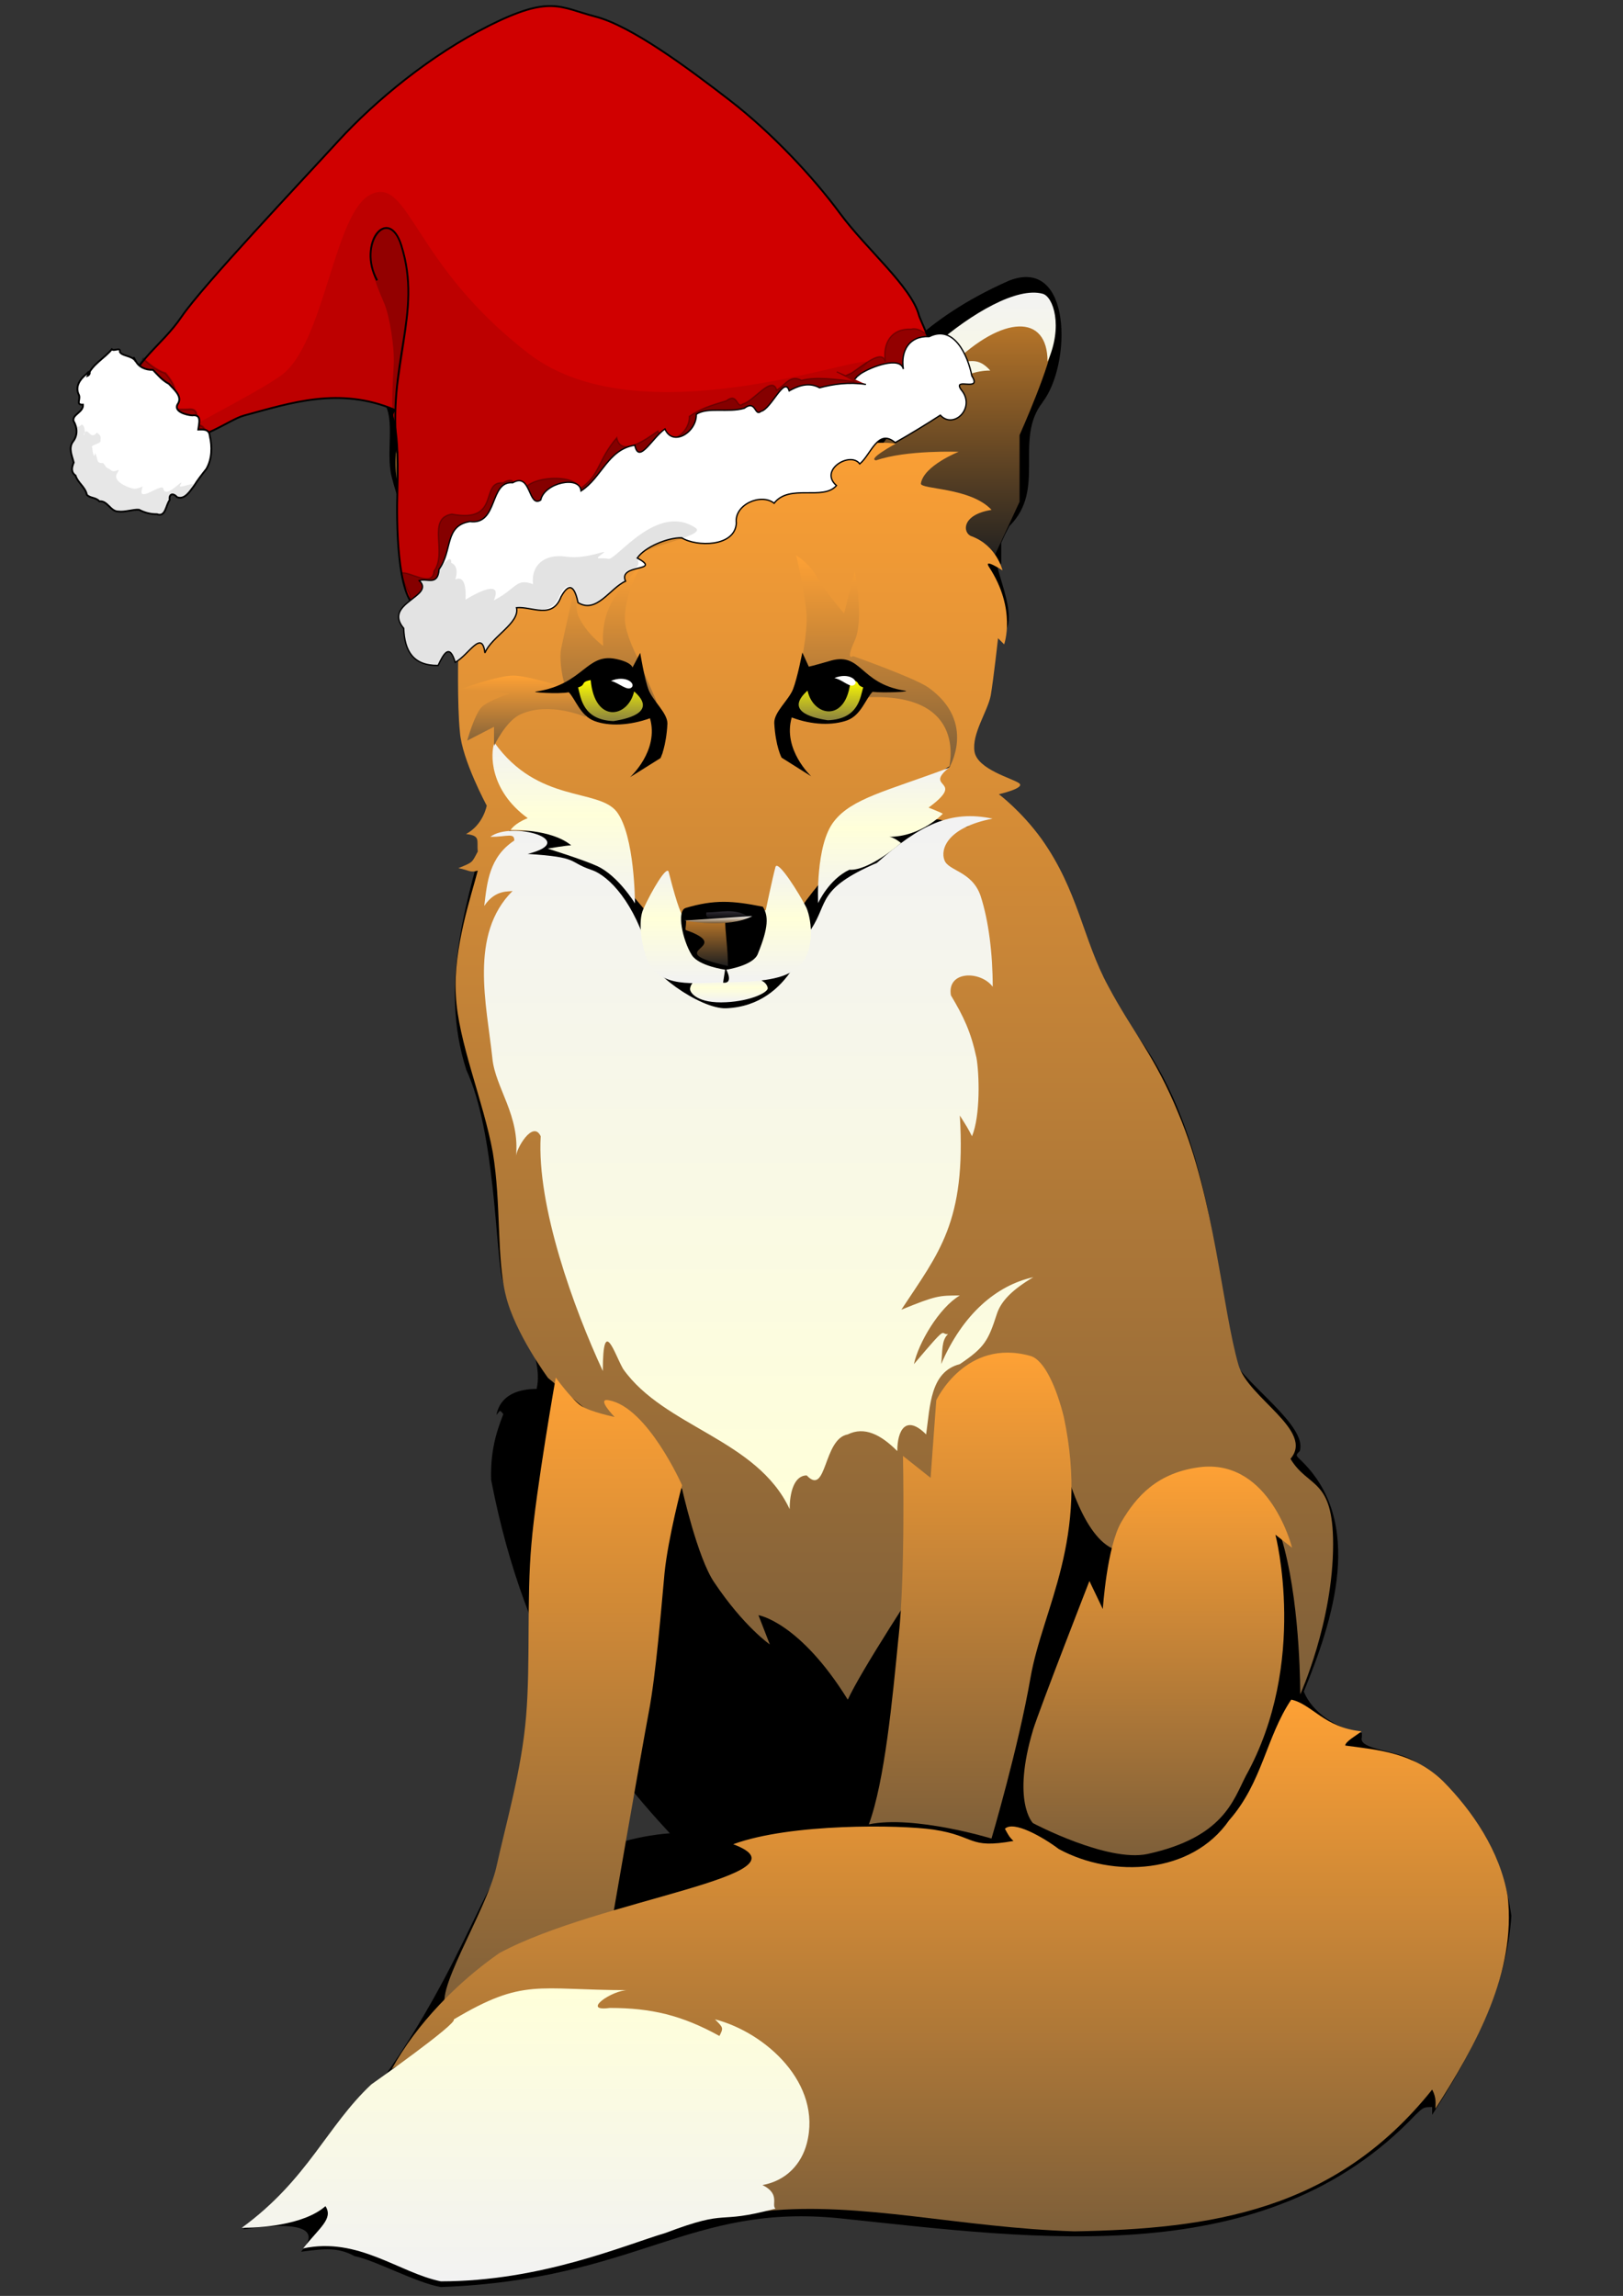 <?xml version="1.0" encoding="UTF-8"?>
<svg version="1.1" viewBox="0 0 744.09 1052.4" xmlns="http://www.w3.org/2000/svg">
<rect x="0" y="0" width="744.09" height="1052.4" fill="#333333" stroke="none"/>
<defs>
<linearGradient id="ad" x2="0" y1="367.95" y2="-.02" gradientUnits="userSpaceOnUse">
<stop offset="0"/>
<stop offset="1"/>
</linearGradient>
<linearGradient id="ac" x2="0" y1="52.151" y2="6.394" gradientUnits="userSpaceOnUse">
<stop stop-color="#202020" offset="0"/>
<stop stop-color="#be7929" offset="1"/>
</linearGradient>
<linearGradient id="ab" x2="0" y1="66.21" y2="14.73" gradientUnits="userSpaceOnUse">
<stop stop-color="#202020" offset="0"/>
<stop stop-color="#be7929" offset="1"/>
</linearGradient>
<linearGradient id="aa" x2="0" y1="260.43" y2="23.585" gradientUnits="userSpaceOnUse">
<stop stop-color="#7e5f39" offset="0"/>
<stop stop-color="#fea135" offset="1"/>
</linearGradient>
<linearGradient id="z" x2="0" y1="135.67" y2="89.448" gradientUnits="userSpaceOnUse">
<stop offset="0"/>
<stop offset="1"/>
</linearGradient>
<linearGradient id="y" x2="0" y1="2.777" y2="28.433" gradientUnits="userSpaceOnUse">
<stop stop-color="#f2f2f2" offset="0"/>
<stop stop-color="#ffffd9" offset="1"/>
</linearGradient>
<linearGradient id="x" x2="0" y1="36.543" y2="6.589" gradientUnits="userSpaceOnUse">
<stop stop-color="#f2f2f2" offset="0"/>
<stop stop-color="#ffffd9" offset="1"/>
</linearGradient>
<linearGradient id="w" x2="0" y1="98.68" y2="225.52" gradientUnits="userSpaceOnUse">
<stop stop-color="#f2f2f2" offset="0"/>
<stop stop-color="#ffffd9" offset="1"/>
</linearGradient>
<linearGradient id="v" x2="0" y1="317.39" y2="201.45" gradientUnits="userSpaceOnUse">
<stop stop-color="#7e5f39" offset="0"/>
<stop stop-color="#fea135" offset="1"/>
</linearGradient>
<linearGradient id="u" x2="0" y1="285.86" y2="196.87" gradientUnits="userSpaceOnUse">
<stop stop-color="#7e5f39" offset="0"/>
<stop stop-color="#fea135" offset="1"/>
</linearGradient>
<linearGradient id="t" x2="0" y1="288.87" y2="217.79" gradientUnits="userSpaceOnUse">
<stop stop-color="#7e5f39" offset="0"/>
<stop stop-color="#fea135" offset="1"/>
</linearGradient>
<linearGradient id="s" x2="0" y1="357.76" y2="260.43" gradientUnits="userSpaceOnUse">
<stop stop-color="#7e5f39" offset="0"/>
<stop stop-color="#fea135" offset="1"/>
</linearGradient>
<linearGradient id="r" x2="0" y1="366.93" y2="313.28" gradientUnits="userSpaceOnUse">
<stop stop-color="#f2f2f2" offset="0"/>
<stop stop-color="#ffffd9" offset="1"/>
</linearGradient>
<linearGradient id="q" x2="0" y1="114.64" y2="85.178" gradientUnits="userSpaceOnUse">
<stop stop-color="#f2f2f2" offset="0"/>
<stop stop-color="#ffffd9" offset=".55"/>
<stop stop-color="#f2f2f2" offset="1"/>
</linearGradient>
<linearGradient id="p" x2="0" y1="132.69" y2="127.94" gradientUnits="userSpaceOnUse">
<stop stop-color="#f2f2f2" offset="0"/>
<stop stop-color="#ffffd9" offset=".55"/>
<stop stop-color="#f2f2f2" offset="1"/>
</linearGradient>
<linearGradient id="o" x2="0" y1="129.2" y2="107.75" gradientUnits="userSpaceOnUse">
<stop stop-color="#f2f2f2" offset="0"/>
<stop stop-color="#ffffd9" offset=".55"/>
<stop stop-color="#f2f2f2" offset="1"/>
</linearGradient>
<linearGradient id="n" x2="0" y1="129.14" y2="114.33" gradientUnits="userSpaceOnUse">
<stop offset="0"/>
<stop offset="1"/>
</linearGradient>
<linearGradient id="m" x2="0" y1="89.866" y2="50.889" gradientUnits="userSpaceOnUse">
<stop stop-color="#7e5f39" offset="0"/>
<stop stop-color="#fea135" offset="1"/>
</linearGradient>
<linearGradient id="l" x2="0" y1="91.349" y2="68.664" gradientUnits="userSpaceOnUse">
<stop offset="0"/>
<stop offset="1"/>
</linearGradient>
<linearGradient id="k" x2="0" y1="81.086" y2="73.649" gradientUnits="userSpaceOnUse">
<stop stop-color="#8a823f" offset="0"/>
<stop stop-color="#ff0" offset="1"/>
</linearGradient>
<linearGradient id="j" x2="0" y1="74.709" y2="72.969" gradientUnits="userSpaceOnUse">
<stop stop-color="#fff" offset="0"/>
<stop stop-color="#fff" offset="1"/>
</linearGradient>
<linearGradient id="i" x2="0" y1="117.75" y2="116.04" gradientUnits="userSpaceOnUse">
<stop offset="0"/>
<stop stop-color="#312d36" offset="1"/>
</linearGradient>
<linearGradient id="h" x2="0" y1="126.09" y2="117.44" gradientUnits="userSpaceOnUse">
<stop stop-color="#202020" offset="0"/>
<stop stop-color="#be7929" offset="1"/>
</linearGradient>
<linearGradient id="g" x2="0" y1="118.23" y2="116.93" gradientUnits="userSpaceOnUse">
<stop stop-color="#7e5f39" offset="0"/>
<stop stop-color="#fff" offset="1"/>
</linearGradient>
<linearGradient id="f" x2="0" y1="114.57" y2="89.79" gradientUnits="userSpaceOnUse">
<stop stop-color="#f2f2f2" offset="0"/>
<stop stop-color="#ffffd9" offset=".55"/>
<stop stop-color="#f2f2f2" offset="1"/>
</linearGradient>
<linearGradient id="e" x2="0" y1="87.411" y2="51.781" gradientUnits="userSpaceOnUse">
<stop stop-color="#7e5f39" offset="0"/>
<stop stop-color="#fea135" offset="1"/>
</linearGradient>
<linearGradient id="d" x2="0" y1="85.773" y2="72.907" gradientUnits="userSpaceOnUse">
<stop stop-color="#7e5f39" offset="0"/>
<stop stop-color="#fea135" offset="1"/>
</linearGradient>
<linearGradient id="c" x2="0" y1="91.5" y2="68.74" gradientUnits="userSpaceOnUse">
<stop offset="0"/>
<stop offset="1"/>
</linearGradient>
<linearGradient id="b" x2="0" y1="75.239" y2="73.478" gradientUnits="userSpaceOnUse">
<stop stop-color="#fff" offset="0"/>
<stop stop-color="#fff" offset="1"/>
</linearGradient>
<linearGradient id="a" x2="0" y1="81.236" y2="73.724" gradientUnits="userSpaceOnUse">
<stop stop-color="#8a823f" offset="0"/>
<stop stop-color="#ff0" offset="1"/>
</linearGradient>
</defs>
<g transform="matrix(1.094 0 0 1.094 -65.155 -98.577)">
<g transform="matrix(2.288 0 0 2.288 160.89 206.31)" fill-rule="evenodd">
<path d="m146.69 22.869c-5.356 6.846 0.743 15.919-6.1 22.688-0.82 1.564-0.82 1.564-1.49 3.051v3.869h-0.743c0 2.305 5.282 12.871-0.817 13.615 0 6.843-24.399 14.653 24.325 69.996 14.433 17.41 15.919 40.171 19.714 62.116 2.305 4.539 13.686 12.201 12.197 16.739-0.742 0.744-0.742 0.744 0 1.488 12.126 11.38 6.026 29.68 0.744 42.549 1.487 3.794 6.026 6.842 10.638 7.586v0.743c-0.817 2.382 6.769 2.382 9.819 4.542 9.968 6.99 15.994 16.81 17.557 28.191-0.745 12.871-7.589 25.813-14.506 36.45v-1.414c-1.563 0-1.563 0-3.051 1.414-27.373 28.864-69.104 22.764-105.26 18.97-27.82-2.9-37.194 11.233-73.272 12.569-4.612-0.817-11.977-4.906-15.768-5.65-3.051-1.637-5.359-1.416-9.82-0.819 5.282-6.025-5.951-4.837-10.637-4.09 30.499-25.442 39.87-53.337 46.045-64.051 9.894-0.221 18.82-7.513 32.136-8.48-12.202-13.166-26.335-31.54-32.731-64.718-0.148-4.76 0.743-8.33 2.233-12.048-0.744-0.894-0.522-0.673-1.266 0.147 0.744-3.869 4.388-4.762 7.365-4.762 1.561-6.844-5.208-15.25-6.323-20.234-1.188-4.835-1.266-26.78-6.547-38.161-10.197-31.56 21.119-63.021 0.812-83.254-7.439-7.144-12.647-17.781-14.506-25.441-1.115-4.391 0.744-10.637-1.487-13.614-1.49-6.172-3.868-13.015 0.372-17.182 1.635-1.564 8.33-2.529 15.544 2.676 7.365 5.134 21.352 26.111 41.437 24.101 33.697 2.532 24.919-17.554 57.202-31.838 11.61-4.551 11.47 15.383 6.18 22.226z" fill="url(#ad)"/>
<path d="m114.04 34.997 12.124-16.294s12.57-11.827 16.291-12.125c8.034-0.816 6.024 1.487 6.024 5.135 0 3.718-6.024 17.182-6.024 17.182v12.201l-5.134 11.083-23.28-17.182z" fill="url(#ac)"/>
<path d="m62.263 38.493-25.662-23.062s-8.705-3.42-9.522 4.836c-0.15 2.304 1.116 4.313 1.34 6.993 0.294 2.603-0.523 5.131-0.225 8.256 0.519 5.58 3.42 11.38 3.42 11.38s-2.676 0.596-1.786 0.821c2.904 1.115 5.061 4.612 5.061 4.612s-1.339 0.221-2.9 0.52c5.577 2.381 8.33 13.39 8.33 13.39l21.944-27.746z" fill="url(#ab)"/>
<path d="m59.808 24.658c-3.124-1.789 1.711 4.833 2.382 13.387-6.545-1.635-13.24 2.01-13.24 2.01s5.801-0.744 6.099 2.157c-5.506-0.744-13.835 2.679-13.835 2.679s6.173-1.862 7.737 1.263c-8.855 0.895-12.275 14.506-12.275 14.506s6.545-4.538 6.77-3.497c0.147 1.042-2.308 6.919-6.176 10.044 3.497 0 2.381 1.263 2.381 1.263s-0.222 9.746 0.298 14.804c0.372 5.061 4.911 13.464 4.911 13.464s-0.596 3.496-3.795 5.208c2.753 0.298 1.936 1.189 2.157 3.199-1.115 2.083-0.817 1.933-3.57 3.051 2.083 0.372 2.083 0.892 3.57 0.446-1.115 4.387-4.535 14.207-4.016 22.761 0.372 8.481 5.058 19.416 6.769 28.864 1.564 9.448 0.67 19.342 2.381 26.185 1.635 6.842 7.737 15.102 7.737 15.102l24.547 20.307s2.827 12.646 5.878 17.107c5.429 8.109 10.192 11.384 10.192 11.384l-2.083-5.358s7.511 1.191 16.365 15.473c4.759-10.339 36.747-56.906 36.747-56.906s5.728 44.558 21.871 24.623c24.621-29.383 24.249 31.319 24.249 31.319s6.024-13.243 6.024-27.527c0-12.198-4.538-10.189-7.811-15.618 4.465-5.134-7.81-11.159-9.522-17.184-2.973-10.34-4.387-30.426-10.934-45.898-4.389-10.785-8.404-14.952-12.943-23.505-4.61-8.48-5.431-17.41-12.199-26.928-3.72-5.135-7.812-8.186-7.812-8.186s4.909-1.115 3.722-2.006-7.664-2.532-8.183-5.804 2.378-7.289 2.974-10.266c0.522-3.125 1.34-10.486 1.34-10.486l1.115 1.115s2.307-6.397-2.752-14.134c-1.189-1.785 2.454 0.594 2.454 0.594s-1.041-4.536-5.653-6.247c-1.638-0.523-2.01-3.943 3.645-4.837-3.866-4.167-13.093-3.717-12.943-4.833 0.521-3.275 6.917-5.804 6.917-5.804s-9.521-0.372-15.099 1.561c-1.784-0.147 3.571-3.047 3.571-3.047s-4.093-0.821-9.224 1.114c-0.299-2.602 3.121-8.259 3.643-7.96 0 0-4.835-0.298-8.479 3.795-1.116 0.522 0.596-2.901 0.596-2.901s1.336 4.24-17.035 4.464c-17.335 0-19.864 0.667-26.036-3.647 0.596 1.192-1.414-0.817 0.743 2.083-3.08 0.01-4.194-2.74-4.194-2.74z" fill="url(#aa)"/>
<path d="m48.949 101.35h7.884l9 5.061 11.904 14.057s18.522 7.067 21.274 0.894c6.843-15.399 32.731-33.623 30.648-31.764-4.313 3.718-10.265 11.455-3.794 9.82 3.051-0.743 3.272 1.266 7.589 1.266-9.522-1.045-8.108 5.279-23.582 14.131-5.804 3.125-6.324 20.31-21.126 20.903-13.547 0.45-39.805-34.36-39.805-34.36z" fill="url(#z)"/>
<path d="m146.69 3.008c1.932 0.523 3.794 5.952 0.891 12.423 0-8.853-8.256-8.404-17.255 0.298 3.124-0.298 4.46-1.189 6.769 1.339-10.637 0-14.955 15.025-20.086 10.564-3.71-5.135 20.32-27.226 29.69-24.624z" fill="url(#y)"/>
<path d="m26.335 7.472c2.083-2.157 9.445 0.074 13.24 2.382 7.589 6.172 21.72 22.537 17.481 26.184-2.828 2.455-9.892-4.093-15.177-4.093 5.285-1.486-0.817-5.282-5.948-4.686-3.794 0.817 2.231-1.859 3.718-1.859 9.894 3.048-11.977-16.294-12.72-3.573-1.414-5.281-2.677-12.271-0.594-14.355z" fill="url(#x)"/>
<path d="m137.54 99.118c-8.406 1.635-9.596 5.654-8.853 7.589 0.67 2.006 5.058 2.006 6.622 6.544 1.486 4.538 2.23 10.637 2.23 16.663-2.23-2.974-8.406-2.974-7.663 1.561 2.308 3.868 3.646 6.621 4.688 11.458 0.52 2.974 0.744 10.563-0.82 14.357-0.817-1.563-0.817-1.563-2.231-3.794 1.189 19.563-3.868 25.143-10.71 35.556 6.396-2.602 6.917-2.602 10.71-2.602-3.793 2.23-7.586 8.701-8.406 12.57 6.548-7.737 4.689-5.282 6.25-5.503-1.265 1.189-0.968 3.125-1.265 5.503 3.941-9.15 10.116-14.429 16.886-15.919-4.016 2.381-5.951 4.465-6.694 6.769-1.562 4.836-2.23 6.102-6.771 9.15-5.428 1.416-5.428 7.589-6.172 12.871-3.721-3.718-5.282-0.743-5.282 3.051-3.051-3.051-6.024-4.538-9.075-3.051-4.538 0.817-3.795 11.455-7.513 7.513-2.307 0-3.125 3.125-3.125 6.175-6.026-12.871-22.913-14.954-30.499-25.665-1.563-2.676-3.721-10.044-3.721 0.372-5.282-11.381-12.125-30.127-11.381-42.995-1.413-3.051-4.538 2.305-4.538 3.792 0.817-7.586-3.794-12.647-4.313-18.076-1.042-9.82-4.314-22.688 3.717-30.649-0.593 0.224-3.121-0.372-5.205 2.753 0.52-4.313 0.892-8.925 5.503-11.977 0-1.487-1.263-0.67-4.388-0.67 3.794-2.974 16.588 0.67 6.843 3.125 9.521 0.596 7.291 1.413 11.604 2.9 3.423 1.118 8.036 6.249 10.563 15.252-0.82 2.974 9.449 10.339 14.208 10.114 12.197-0.519 14.951-13.835 15.547-14.506 3.199-4.833 1.042-7.365 12.05-12.124 7.88-6.98 13.46-9.73 21.19-8.092z" fill="url(#w)"/>
<path d="m57.503 201.48s-3.647 20.682-4.464 30.576c-0.892 9.967-0.148 21.72-0.968 31.466-0.817 9.82-3.57 19.117-5.429 27.524-1.859 8.329-12.274 24.101-8.852 26.184 3.423 2.157 29.456-13.018 29.456-13.018s5.953-34.367 7.292-41.434c1.34-6.993 2.304-19.268 2.9-25.591 0.671-6.471 3.199-15.993 3.199-15.993s-6.323-14.282-13.391-15.547c-2.455-0.519 1.043 3.051 1.043 3.051s-4.315-0.894-6.099-2.01c-1.786-1.2-4.687-5.21-4.687-5.21z" fill="url(#v)"/>
<path d="m120.28 249.08c-1.115 11.38-2.528 26.335-5.429 34.219 8.333-1.712 22.464 2.602 22.464 2.602s4.909-16.588 7.144-29.457c2.23-12.794 10.858-25.441 6.099-47.757-1.267-5.134-3.498-10.416-6.099-11.16-11.904-3.346-17.26 8.109-17.26 8.109l-1.041 14.208-5.059-4.016c0.01 0.01 0.46 21.73-0.81 33.26z" fill="url(#u)"/>
<path d="m144.91 266.04c1.34-4.24 10.339-27.3 10.339-27.3l2.455 5.131s0.743-11.455 3.422-15.992 6.545-9.15 14.805-10.041c12.496-1.119 16.438 14.804 16.438 14.804l-3.051-2.382s6.102 23.432-5.429 44.187c-2.305 4.462-4.09 11.23-18.002 14.282-7.365 1.561-20.977-5.653-20.977-5.653s-3.93-3.87 0.01-17.04z" fill="url(#t)"/>
<path d="m192.22 260.46c3.791 0.817 6.024 5.135 12.868 5.804-0.896 0.744-2.976 1.859-2.976 2.603 6.026 0.817 12.496 1.266 17.926 6.547 5.282 5.355 10.416 12.717 11.83 21.124 1.561 13.762-5.728 27.152-13.243 38.831 0-0.892 0.224-1.936-0.594-3.497-17.78 22.242-40.541 25.515-65.537 25.96-21.124-0.667-39.127-5.503-56.536-3.718 6.919-5.355-60.179-32.729-68.509-25.96 4.612-8.406 12.125-15.995 19.714-21.274 18.298-9.894 57.946-14.284 42.847-19.938 10.486-3.868 30.573-3.57 36.671-2.68 7.887 1.192 6.249 3.574 14.655 2.086-0.743-0.746-0.743-0.746-1.563-2.233 1.563-1.561 6.92 1.487 9.894 3.721 9.895 5.355 24.325 4.612 31.169-5.282 6.1-6.91 6.77-15.24 11.38-22.09z" fill="url(#s)"/>
<path d="m70.744 313.65c-2.975 0-8.702 4.016-3.347 3.272 7.586 0 13.24 1.34 20.086 5.132 0.743-1.487 0.743-1.487-0.82-3.048 9.224 2.381 19.713 11.753 16.813 22.762-0.968 3.647-3.647 6.769-8.109 7.586 3.347 1.638 1.562 3.647 2.382 4.317-11.384 3.048-7.961-0.15-20.163 4.461-7.513 2.234-22.835 8.855-41.136 8.855-7.66-1.563-15.102-8.186-25.216-6.028 2.974-3.792 5.58-5.429 4.089-7.736-4.094 3.59-12.427 3.96-15.327 3.96 12.125-8.852 15.547-18.599 23.729-26.261 0 0 15.846-11.156 15.102-11.9 12.869-7.66 15.175-5.36 31.913-5.36z" fill="url(#r)"/>
<path d="m72.009 114.66s0-12.422-3.35-16.813c-3.419-4.314-14.432-1.487-22.39-12.644-0.743 1.933-0.967 8.702 6.1 13.836-2.455 0.964-3.125 2.157-3.125 2.157s7.44-0.225 11.087 2.826c-0.895 0-4.315 0.593-4.315 0.593s6.471 2.01 9.074 3.198c3.868 1.79 6.919 6.84 6.919 6.84z" fill="url(#q)"/>
<path d="m88.521 128.06s-5.875-0.744-6.398 2.083c-0.221 0.817 1.34 2.901 6.622 2.603 4.464-0.225 7.662-1.786 7.589-2.603-0.522-2.83-7.813-2.08-7.813-2.08z" fill="url(#p)"/>
<path d="m78.182 108.86c-0.372-1.192-3.125 3.494-4.612 6.769-1.115 2.378-0.224 6.842 0.522 9 2.231 5.804 8.926 4.539 14.43 4.464 5.282-0.074 10.192-0.298 12.871-2.381 3.791-2.68 3.048-8.926 2.007-11.307-1.189-2.382-5.206-8.853-5.651-7.439-0.596 2.231-1.789 7.961-1.789 7.961l-15.323 0.744c0 0.02-0.67-0.73-2.455-7.8z" fill="url(#o)"/>
<path d="m81.306 115.48c5.282-1.561 8.554-1.34 14.135-0.221 1.042 1.708 1.042 3.792-0.895 8.554-0.743 2.23-5.8 2.974-5.8 2.974s1.414 2.606-0.596 2.382l0.372-2.382s-4.834-0.669-6.1-2.676c-1.712-2.74-2.827-8.17-1.116-8.62z" fill="url(#n)"/>
<path d="m102.14 71.966s1.638-6.769 1.264-10.785c-0.372-3.944-1.86-10.265-1.86-10.265s2.53 1.487 4.02 4.314c1.562 2.676 4.759 6.323 4.759 6.323l1.936-7.737s1.786 8.778 0 12.721c-1.785 3.942-0.297 2.827-0.297 2.827s11.155 3.941 13.762 5.727c8.999 6.396 3.791 14.804 3.791 14.804s3.722-13.538-14.355-13.019c-5.36 0.147-13.02-4.91-13.02-4.91z" fill="url(#m)"/>
<path d="m102.66 68.693 1.192 2.603s0.743-0.148 3.57-0.965c6.173-2.01 5.503 4.017 13.983 5.356 1.563 0.221-4.016 0.445-5.875 0.221-1.266 1.266-2.083 4.24-4.612 5.208-2.679 0.967-6.473 0.894-10.192-0.52-1.71 5.875 3.571 10.785 3.571 10.785l-5.43-3.422s-1.115-2.081-1.339-6.324c-0.075-2.007 2.603-4.164 3.419-6.173 0.82-2.083 1.72-6.769 1.72-6.769z" fill="url(#l)"/>
<path d="m103.62 75.687c-4.017 3.57 0.297 4.91 3.721 5.429 5.653-0.224 5.948-4.241 6.471-6.025-1.488-0.52-0.299-1.042-2.308-1.414-0.66 7.958-6.84 6.843-7.88 2.01z" fill="url(#k)"/>
<path d="m108.53 73.379c2.752-1.116 4.464 0.519 3.72 1.192-0.82 0.744-2.16-0.894-3.72-1.192z" fill="url(#j)"/>
<path d="m92.687 117.05c-2.156-1.564-5.204-0.747-7.586-0.747-0.669 2.23 5.43 1.49 7.586 0.75z" fill="url(#i)"/>
<path d="m83.242 120.32c5.279 2.679-6.102 3.051 5.801 5.801 0-3.122-0.521-6.25-0.521-8.628-2.306 0-5.578 0.298-7.141 0.298 0 2.53-0.818 1.19 1.861 2.53z" fill="url(#h)"/>
<path d="m81.082 117.79s7.961 1.561 12.425-0.82l-12.425 0.82z" fill="url(#g)"/>
<path d="m105.56 114.59s-0.521-10.637 2.9-14.955c3.272-4.24 9.744-5.576 21.051-9.817-4.76 3.869 3.35 2.083-3.718 7.288 2.455 0.968 2.603 1.119 2.603 1.119s-3.941 4.237-9.893 4.237c0.894 0 2.233 1.118 2.233 1.118s-5.805 5.131-9.449 4.907c-3.79 1.78-5.72 6.1-5.72 6.1z" fill="url(#f)"/>
<path d="m72.603 69.883s-2.452-4.536-2.452-7.438c0-5.131 3.567-10.637 3.567-10.637s-4.611 5.281-5.728 7.291c-2.379 3.869-1.786 8.406-1.786 8.406s-3.124-2.233-4.611-5.579c-0.593-1.638-0.299-6.622-0.299-6.622s-2.304 10.192-2.827 12.794c-0.519 2.679 0.895 11.978 5.136 11.16 16.588-3.721 13.389 8.182 13.389 8.182l-1.115-9.968-3.274-7.589z" fill="url(#e)"/>
<path d="m58.99 75.091s-6.471-2.157-9.297-2.157c-2.904 0-9.301 2.381-9.301 2.381l8.705 0.891s-3.942 1.266-5.208 2.528c-1.339 1.487-2.602 6.102-2.602 6.102l4.91-2.528v3.493s2.23-4.686 4.91-5.801c5.281-2.381 11.9 0.52 11.9 0.52l-1.414-4.686-2.603-0.743z" fill="url(#d)"/>
<path d="m72.973 68.768-1.412 2.679s-0.148-0.967-3.048-1.563c-5.433-1.115-5.878 4.612-14.506 5.951-1.563 0.151 4.016 0.522 5.877 0.151 1.264 1.263 2.082 4.314 4.761 5.281 2.601 0.965 6.396 0.817 10.117-0.522 1.709 5.951-3.647 10.788-3.647 10.788l5.581-3.496s1.042-2.083 1.263-6.323c0-1.936-2.603-4.093-3.42-6.102-0.822-2.159-1.566-6.844-1.566-6.844z" fill="url(#c)"/>
<path d="m67.618 73.898c2.679-1.112 4.54 0.449 3.795 1.192-0.817 0.744-2.307-0.817-3.795-1.192z" fill="url(#b)"/>
<path d="m71.858 75.834c4.019 3.497-0.372 4.91-3.791 5.432-5.581-0.224-5.953-4.167-6.474-6.175 1.563-0.446 0.297-0.968 2.307-1.339 0.745 8.034 6.844 6.919 7.958 2.082z" fill="url(#a)"/>
</g>
<a transform="matrix(.825 0 0 .825 119.72 144.51)">
<g transform="matrix(1.097 -.218 .218 1.097 -72.802 -8.481)">
<path d="m225.2 4.398c-28.1 7.734-56.9 23.114-77.17 38.006-20.26 14.892-73.187 52.417-85.271 64.306-11.716 11.529-25.555 15.55-31.611 29.756-2.335 5.479 15.837 22.005 19.398 23.721 9.241 4.453 24.305-3.443 31.178-3.914 22.307-1.53 45.167-4.499 67.76 10.793-4.181 4.221 2.458-0.323-6.088 36.693-3.014 13.053-9.599 46.919-1.507 53.38 8.039 6.42 12.949-18.606 20.937-14.774-4e-3 6e-3 -2e-3 0.021-5e-3 0.026-2e-3 5e-3 -4e-3 0.022-5e-3 0.026-6.2e-4 4e-3 -6e-3 0.023-5e-3 0.026l0.025 5e-3c0.024 7e-3 0.078 4e-3 0.129-2e-3 0.015 7e-3 0.035 2e-3 0.05 0.01l0.165 0.087 0.048-0.127c3.781-0.977 33.263-13.966 60.176-8.743 15.171 2.944 39.369-5.31 53.29-9.615 22.076-6.828 53.068-12.998 72.728-13.351 14.483-0.26 27.587-8.459 41.521-9.415 8.22-0.564 0.598-27.066 0.428-29.866-0.82-13.47-17.57-34.14-26.2-52.52-8.63-18.37-23.08-41.693-39-59.982s-37.4-41.971-52.53-49.258c-15.12-7.288-17.95-13.676-48.45-5.282z" fill="#d00000" fill-rule="evenodd" stroke="#000" stroke-width=".833"/>
<path d="m158.05 68.958c-18.233 4.417-33.848 62.691-56.319 72.822-14.697 6.626-54.749 16.693-51.188 18.408 9.241 4.453 24.305-3.443 31.178-3.914 22.307-1.53 45.167-4.499 67.76 10.793-4.181 4.221 2.458-0.323-6.088 36.693-3.014 13.053-9.599 46.919-1.507 53.38 8.039 6.42 12.949-18.606 20.937-14.774-4e-3 6e-3 -2e-3 0.021-5e-3 0.026-2e-3 5e-3 -4e-3 0.022-5e-3 0.026-6.2e-4 4e-3 -6e-3 0.023-5e-3 0.026l0.025 5e-3c0.024 7e-3 0.078 4e-3 0.129-2e-3 0.015 7e-3 0.035 2e-3 0.05 0.01l0.165 0.087 0.048-0.127c3.781-0.977 33.263-13.966 60.176-8.743 15.171 2.944 39.369-5.31 53.29-9.615 22.076-6.828 53.068-12.998 72.728-13.351 14.483-0.26 27.587-8.459 41.521-9.415 8.22-0.564-51.085 4.521-27.45-12.576 10.485-7.584-104.98 15.808-149.31-34.777-43.895-50.088-37.455-89.506-56.127-84.983z" fill="#0e0000" fill-rule="evenodd" opacity=".101"/>
<path d="m33.021 130.25c3.551 2.353 27.398 32.517 30.215 30.406 0.341-3.331-2.441-4.642-4.397-5.022 2.62-3.329 3.114-6.811-1.433-7.11-5.04-0.89-10.543-1.514-5.133-6.936 2.498-3.039-0.168-8.435-1.702-11.18-4.029-2.176-7.066-6.114-8.718-8.791" fill-rule="evenodd" opacity=".27" stroke="#000" stroke-width=".83"/>
<path d="m356.69 195.2c-7.451-2.643-16.801-5.695-23.39-5.287-4.525-3.822-7.998 0.888-11.919 2.142-0.658-7.36-11.511 3.112-16.291 3.172-3.394 1.948-1.055-5.801-7.133-2.853-7.558 0.714-12.232 1.233-17.839 3.66-1.347 8.013-13.449 12.527-15.26 3.744-6.598 2.871-18.869 8.441-18.948-0.642-10.564 8.194-10.9 15.598-21.214 19.553 0.913-7.092-22.371-10.908-25.544-3.465-6.39 2.573 1.329-9.321-7.905-6.052-10.401-3.024-4.347 17.935-25.554 9.366-11.808-0.38-5.269 16.719-13.061 23.882-2.076 7.532-11.084-2.624-14.729-2.06 0.848 11.927 3.408 7.882 0.719 15.997-1.604 10.165-3.751 15.255 7.432 17.372 3.621-4.904-0.182-2.829 0.628 6.218 6.458-1.88 14.946-12.64 14.075-1.581 4.382-6.673 18.254-10.151 18.08-17.339 7.022 0.737 14.902 8.579 20.83-0.953 5.951-7.041 14.504-10.307 14.594-4.869 7.234 6.756 7.957 5.387 15.478 3.668-1.937-8.712 17.599-0.599 7.283-9.272 4.098-4.104 15.187-6.501 21.596-5.075 5.67 8.254 22.944 8.937 25.632-1.747 0.564-8.404 13.682-11.279 18.587-5.468 8.53-7.479 21.984 3.389 29.324-2.344-6.598-8.563 9.324-14.158 12.298-7.593 5.842-3.137 11.278-14.423 17.668-6.343 7.35-2.395 16.325-5.726 22.542-8.222 4.667 7.693 16.747-0.221 11.511-9.532-2.835-6.651 9.31 3.274 6.003-5.164-3.761-9.077-9.043-21.692-15.514-21.275-8.812-2.202-14.038 3.745-14.403 12.16-0.111-6.141-10.522-0.155-15.983 2.072l-2.994 0.712-3.577-2.523" fill-rule="evenodd" opacity=".294" stroke="#000" stroke-width=".601"/>
<path d="m361.62 197.45c-7.451-2.643-14.356-3.014-20.945-2.607-4.525-3.822-9.895-2.569-13.816-1.315-0.658-7.36-9.614 6.569-14.395 6.629-3.394 1.948-1.055-5.801-7.133-2.853-7.558 0.714-16.319-3.972-21.925-1.545-1.347 8.013-13.449 12.527-15.26 3.744-6.599 2.871-14.782 13.647-14.862 4.564-12.385-0.543-17.69 11.633-28.004 15.588 0.913-7.092-15.581-6.943-18.755 0.5-6.39 2.573-1.699-13.439-10.933-10.17-10.401-3.024-10.117 17.697-22.525 13.484-11.808-0.38-10.159 11.358-17.951 18.521-2.076 7.532-6.194 2.737-9.839 3.301 5.999 8.514-18.393 6.74-11.152 19.87-1.604 10.165 0.849 17.472 12.032 19.589 3.621-4.904 7.089-8.919 7.899 0.127 6.458-1.88 14.946-12.64 14.075-1.581 4.382-6.673 18.254-10.151 18.08-17.339 7.022 0.737 14.902 8.579 20.83-0.953 5.951-7.041 6.934-1.296 7.023 4.142 7.234 6.756 15.528-3.623 23.049-5.343-1.937-8.712 17.599-0.599 7.283-9.272 4.098-4.103 15.187-6.501 21.596-5.075 5.623 5.334 22.944 8.937 25.632-1.747 0.564-8.404 13.682-11.279 18.587-5.468 8.53-7.479 21.984 3.389 29.324-2.344-6.598-8.563 9.325-14.158 12.298-7.593 5.842-3.137 11.278-14.423 17.668-6.343 7.35-2.395 16.325-5.726 22.542-8.222 4.667 7.693 16.747-0.221 11.511-9.532-2.835-6.651 9.31 3.274 6.003-5.164 0.074-9.656-3.563-24.6-15.514-21.275-8.812-2.202-14.038 3.745-14.403 12.16-0.111-6.141-14.026-3.924-19.486-1.697l-1.789 0.946-1.279 1.012" fill="#fff" fill-rule="evenodd" stroke="#000" stroke-width=".601"/>
<path d="m146.78 186.5c3.14-40.847 23.785-59.45 20.151-92.121-2.148-19.31-19.537-4.673-13.869 13.442" fill="none" stroke="#000" stroke-width=".833"/>
<path d="m155.08 242.23c-2.076 7.532-6.194 2.737-9.839 3.301 5.999 8.514-18.393 6.74-11.152 19.87-1.604 10.165 0.849 17.472 12.032 19.589 3.621-4.904 7.089-8.919 7.899 0.127 6.458-1.88 14.946-12.64 14.075-1.581 4.382-6.673 18.254-10.151 18.08-17.339 7.022 0.737 14.566 7.35 20.493-2.183 5.951-7.041 7.27-0.066 7.36 5.372 7.234 6.756 15.528-3.623 23.049-5.343-1.937-8.712 8.866-1.545 7.283-9.272-1.037-5.06 33.645-3.562 28.657-8.51-14.906-14.787-38.191 7.492-41.56 6.07-3.369-1.422-7.091-0.56-2.385-2.719 4.706-2.16-6.742 1.393-16.277-1.994-9.535-3.387-16.514 0.895-17.151 9.343-7.182-4.467-7.696 0.607-18.885 3.718 7.13-10.423-12.6-2.769-12.6-2.769s3.437-11.428-2.739-9.92c3.321-5.964-0.365-7.802-0.365-7.802s1.819-5.122-5.973 2.041z" fill-rule="evenodd" opacity=".112"/>
<path d="m38.042 121.86c-1.302-2.318-5.357-2.957-5.879-4.923 0.906-2.283-2.659-0.627-3.362-1.882-4.194 3.434-9.985 4.92-13.093 9.643 1.653-0.362 1.649-2.779-0.157-0.996-3.401 1.69-6.688 4.658-5.409 8.893 0.31 2.173-2.426 4.043 0.914 4.558-0.435 3.479-5.655 3.333-5.658 6.404 1.155 3.349 0.647 6.84-2.101 9.19-2.718 2.542-1.599 6.283-1.5 9.371-1.367 2.065-2.136 3.986-0.335 5.953 0.381 3.548 3.327 5.898 3.349 9.589 1.24 1.935 3.727 1.815 4.997 4.002 3.711 0.315 3.983 5.497 7.517 6.215 3.036 0.99 6.629 0.304 9.364 1.03 2.244 1.819 4.819 3.087 7.644 3.598 3.551 2.26 4.758-3.365 6.907-5.176 0.111-2.832 2.146-3.052 3.509-0.668 3.101 2.102 6.314-1.518 8.537-3.434 2.174-2.369 4.612-4.42 7.032-6.497 3.436-3.879 4.656-9.43 4.464-14.535 0.341-3.199-2.634-3.376-4.59-3.742 0.885-2.682 3.113-6.542-1.433-6.829-2.607-0.681-8.517-3.594-5.133-6.662 2.498-2.919-0.94-6.848-2.474-9.484-2.656-2.114-4.199-5.059-5.851-7.63-3.198-0.51-6.194-2.453-7.01-5.845-0.854-2.694-0.236-0.699 0.033 0.612" fill="#fff" fill-rule="evenodd" stroke="#000" stroke-width=".814"/>
<path d="m11.502 157.46c-1.601-1.968 4.721-1.041 4.199-3.007 0.906-2.283-0.178-2.378-0.881-3.634-4.194 3.434-3.207-4.701-6.315 0.022 1.653-0.362 1.381-6.334-0.425-4.551-3.401 1.69-2.68-5.806-2.684-2.735 1.155 3.349 0.647 6.84-2.101 9.19-2.718 2.542-1.599 6.283-1.5 9.371-1.367 2.065-2.136 3.986-0.335 5.953 0.381 3.548 3.327 5.898 3.349 9.589 1.24 1.935 3.727 1.815 4.997 4.002 3.711 0.315 3.983 5.497 7.517 6.215 3.036 0.99 6.629 0.304 9.364 1.03 2.244 1.819 4.819 3.087 7.644 3.598 3.551 2.26 4.758-3.365 6.907-5.176 0.111-2.832 2.146-3.052 3.509-0.668 3.101 2.102 6.314-1.518 8.537-3.434 2.174-2.369-8.346 0.359-5.926-1.718 3.436-3.879-7.753 5.414-7.945 0.308 0.341-3.199-12.37 4.071-9.678-1.554 0.885-2.682 1.536-0.748-3.01-1.035-2.607-0.681-9.803-5.494-6.419-8.562 2.498-2.919-1.342 0.456-2.876-2.18-2.656-2.114-0.96-0.95-2.611-3.521-3.198-0.51-1.792-1.817-2.607-5.209-1.383 3.98-0.982-3.605-0.712-2.294z" fill-rule="evenodd" opacity=".096"/>
<path d="m148.77 167.98s13.145-33.512 16.303-46.882c2.955-12.509 2.573-31.603-1.853-35.137-4.426-3.534-10.247 2.578-10.861 9.816-0.614 7.238-1.127 9.062 1.843 22.867 1.347 6.258 0.674 21.093-1.157 28.095-1.831 7.002-5.827 22.946-4.276 21.241z" fill-opacity=".223" fill-rule="evenodd"/>
</g>
</a>
</g>
</svg>
